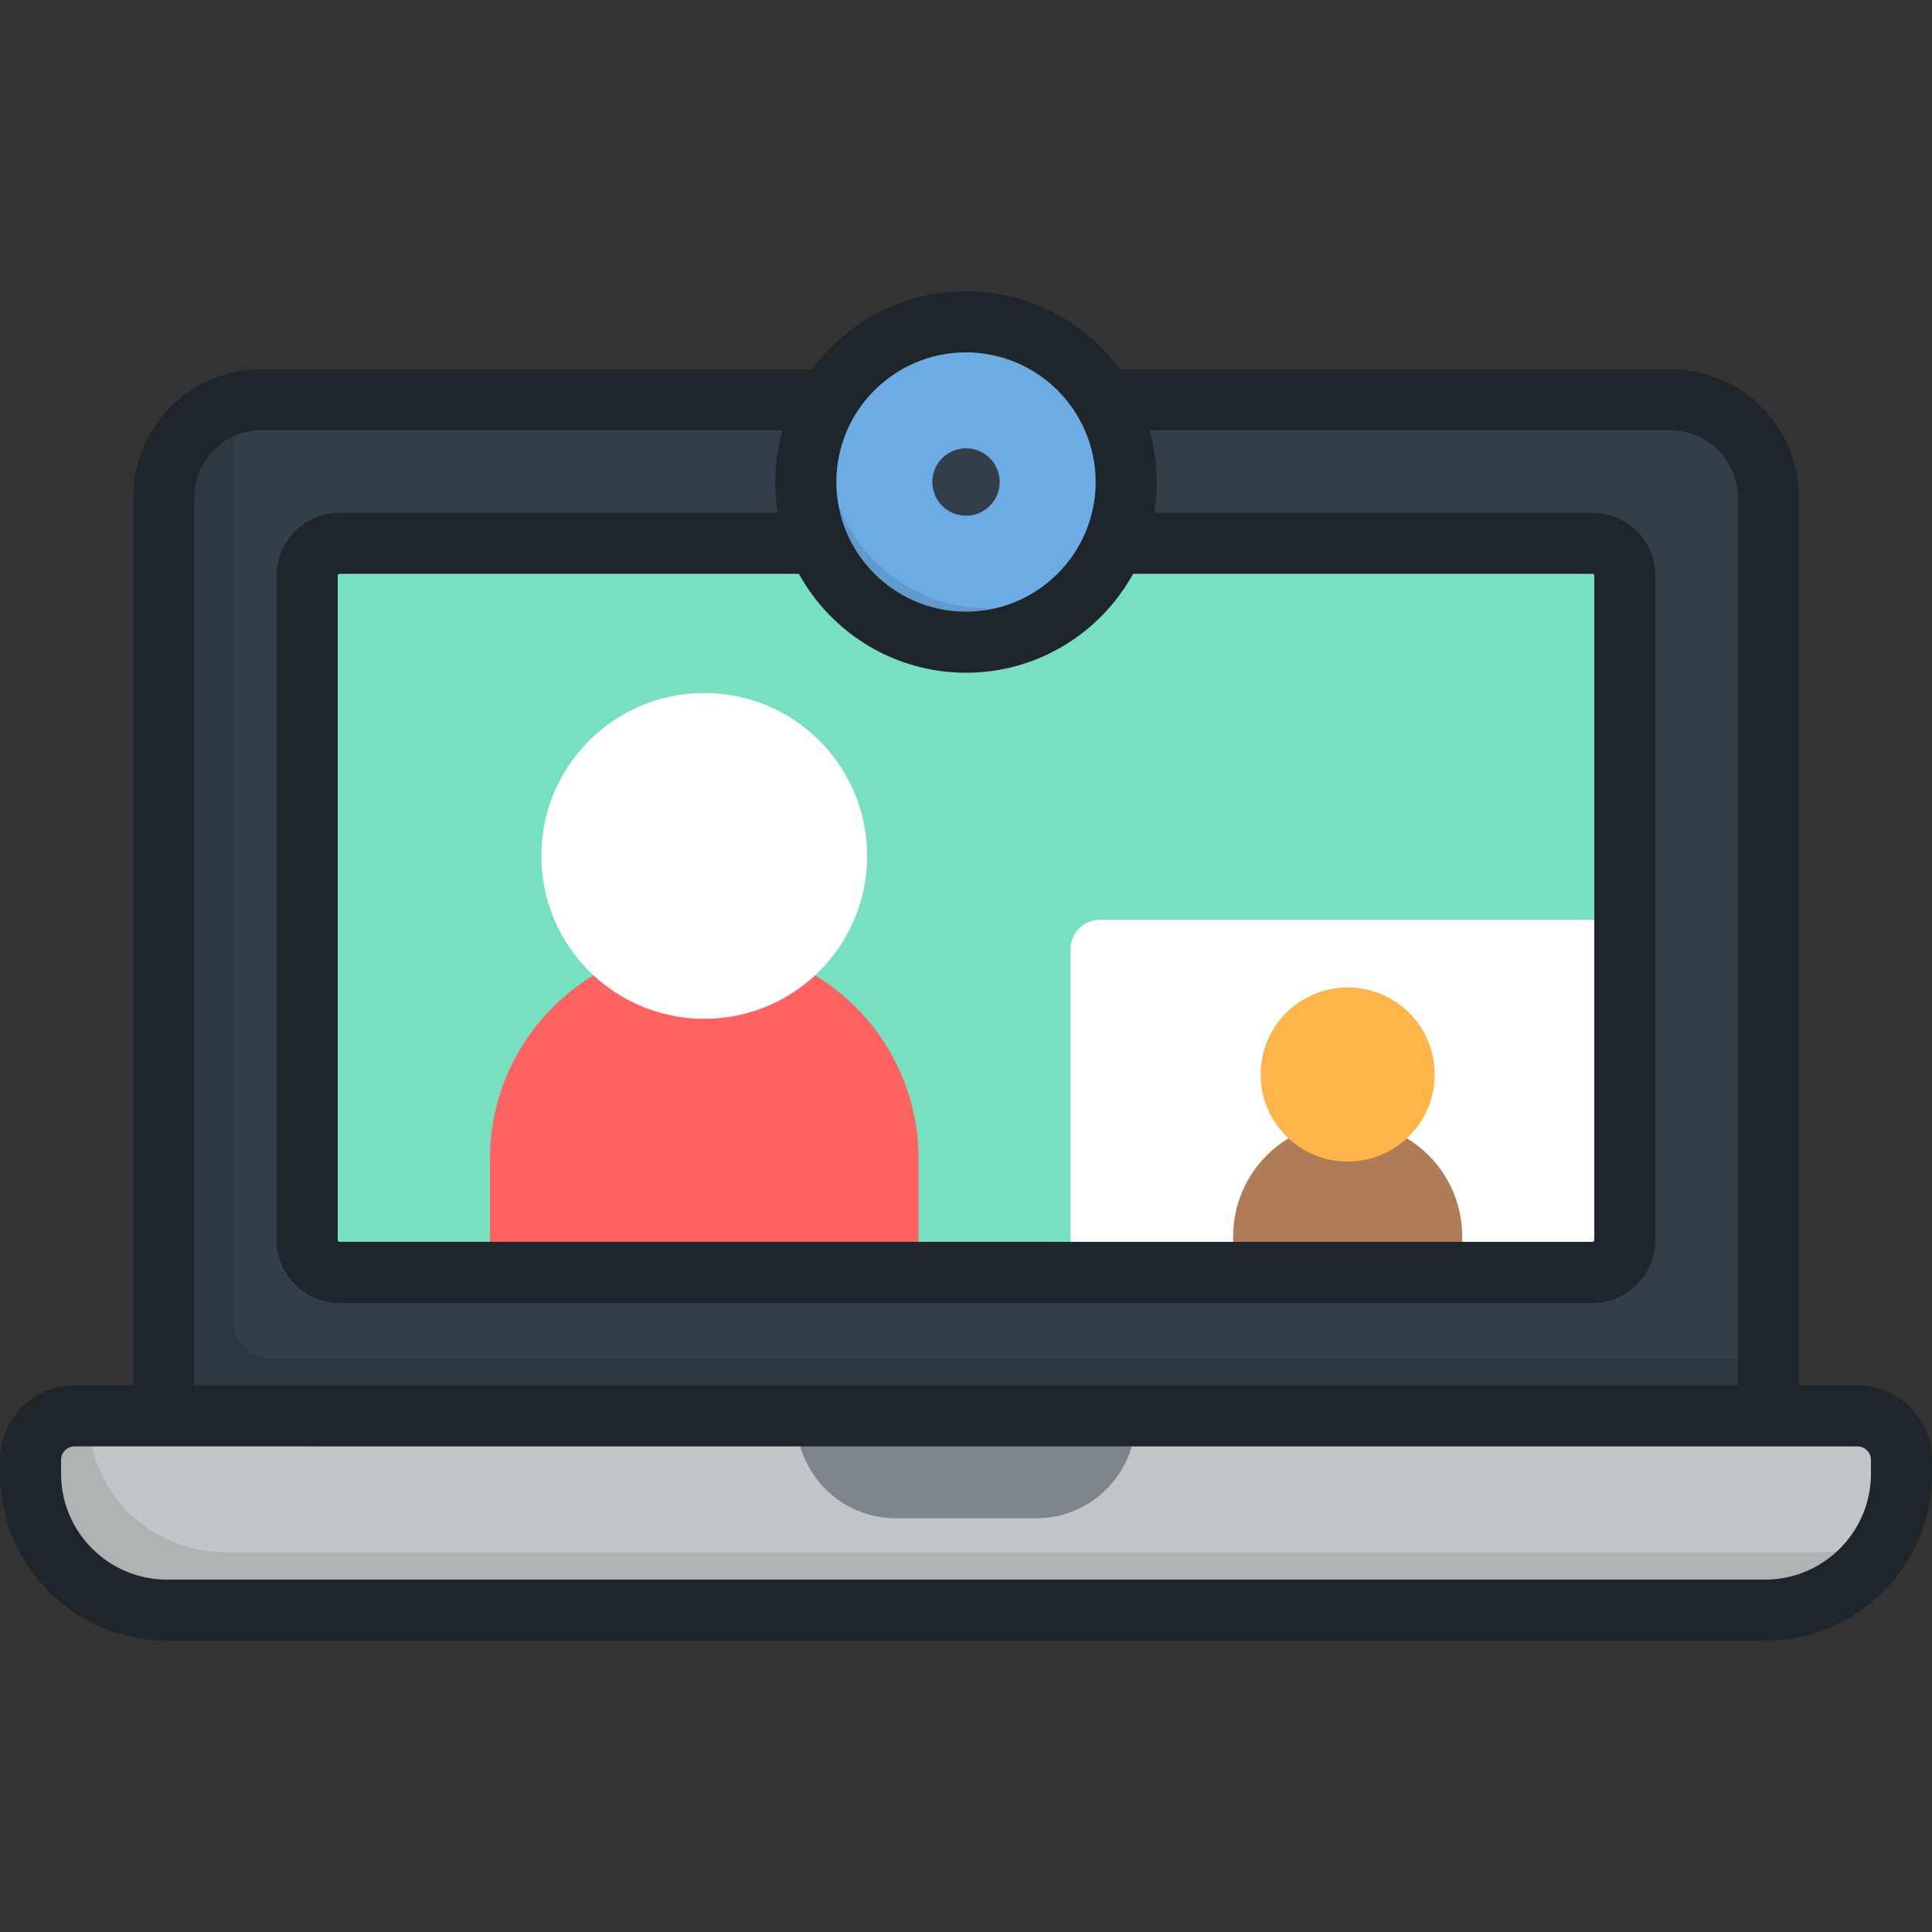<?xml version="1.0" encoding="iso-8859-1"?>
<!-- Generator: Adobe Illustrator 19.0.0, SVG Export Plug-In . SVG Version: 6.00 Build 0)  -->
<svg version="1.1" id="Layer_1" xmlns="http://www.w3.org/2000/svg" xmlns:xlink="http://www.w3.org/1999/xlink" x="0px" y="0px"
	 viewBox="0 0 512 512" style="enable-background:new 0 0 512 512;" xml:space="preserve">
<rect x="0" y="0" width="512" height="512" fill="#333333" stroke="none"/>
<path style="fill:#C3C6C8;" d="M492.26,375.219H19.74c-6.434,0-11.65,5.216-11.65,11.65v3.684c0,19.968,16.187,36.154,36.154,36.154
	h423.511c19.967,0,36.154-16.187,36.154-36.154v-3.684C503.909,380.435,498.693,375.219,492.26,375.219z"/>
<path style="opacity:0.1;enable-background:new    ;" d="M483.062,411.3H59.552c-19.943,0-36.113-16.147-36.153-36.082H19.74
	c-6.434,0-11.65,5.216-11.65,11.65v3.684c0,19.967,16.187,36.154,36.154,36.154h423.511c13.98,0,26.098-7.94,32.114-19.552
	C494.846,409.798,489.131,411.3,483.062,411.3z"/>
<path style="fill:#7D868C;" d="M300.974,375.219h-89.947v0.746c0,14.581,11.82,26.401,26.401,26.401h37.144
	c14.581,0,26.401-11.82,26.401-26.401v-0.746H300.974z"/>
<path style="fill:#333E48;" d="M442.756,105.954H69.244c-14.284,0-25.862,11.58-25.862,25.864V375.22h425.237V131.818
	C468.618,117.534,457.039,105.954,442.756,105.954z"/>
<path style="opacity:0.1;enable-background:new    ;" d="M72.068,359.951c-5.715,0-10.348-4.633-10.348-10.348V116.549
	c0-3.545,0.714-6.922,2.005-9.998c-11.631,2.529-20.345,12.878-20.345,25.267V375.22h425.237v-15.269L72.068,359.951L72.068,359.951
	z"/>
<path style="fill:#77E0C1;" d="M81.406,328.624V152.55c0-4.734,3.837-8.571,8.571-8.571h332.047c4.734,0,8.571,3.837,8.571,8.571
	v176.075c0,4.734-3.837,8.571-8.571,8.571H89.977C85.243,337.194,81.406,333.358,81.406,328.624z"/>
<path style="fill:#FFFFFF;" d="M291.541,243.742h139.053v84.882c0,4.734-3.837,8.571-8.571,8.571h-138.32v-85.613
	C283.704,247.252,287.213,243.742,291.541,243.742z"/>
<path style="fill:#FF6361;" d="M243.438,307.103c0-31.367-25.428-56.795-56.795-56.795s-56.795,25.428-56.795,56.795v30.091h113.59
	L243.438,307.103L243.438,307.103z"/>
<circle style="fill:#FFFFFF;" cx="186.638" cy="226.822" r="43.172"/>
<path style="fill:#B07C57;" d="M387.495,327.645c0-16.76-13.586-30.346-30.346-30.346s-30.346,13.586-30.346,30.346v9.549h60.692
	V327.645z"/>
<circle style="fill:#FFB547;" cx="357.149" cy="284.752" r="23.066"/>
<circle style="fill:#6DABE4;" cx="256.003" cy="127.737" r="42.45"/>
<path style="opacity:0.1;enable-background:new    ;" d="M261.933,161.258c-23.444,0-42.45-19.005-42.45-42.45
	c0-6.748,1.581-13.123,4.383-18.789c-6.423,7.438-10.316,17.122-10.316,27.721c0,23.444,19.006,42.45,42.45,42.45
	c16.696,0,31.134-9.643,38.067-23.661C286.282,155.545,274.778,161.258,261.933,161.258z"/>
<circle style="fill:#333E48;" cx="256.003" cy="127.737" r="8.932"/>
<path style="fill:#1E252B;" d="M492.26,367.129h-15.551V131.818c0-18.722-15.232-33.954-33.954-33.954H296.73
	c-9.208-12.518-24.033-20.662-40.73-20.662s-31.522,8.144-40.73,20.662H69.244c-18.722,0-33.954,15.231-33.954,33.954v235.311H19.74
	C8.856,367.129,0,375.985,0,386.87v3.684c0,24.396,19.848,44.245,44.246,44.245h423.509c24.396,0,44.245-19.847,44.245-44.245
	v-3.684C512,375.985,503.144,367.129,492.26,367.129z M256,93.383c18.945,0,34.359,15.413,34.359,34.359
	S274.945,162.101,256,162.101s-34.359-15.413-34.359-34.359S237.055,93.383,256,93.383z M256,178.282
	c19.053,0,35.673-10.601,44.284-26.212h121.74c0.264,0,0.479,0.215,0.479,0.479v176.076c0,0.264-0.215,0.479-0.479,0.479H89.977
	c-0.264,0-0.48-0.215-0.48-0.479V152.55c0-0.264,0.216-0.479,0.48-0.479h121.74C220.327,167.68,236.947,178.282,256,178.282z
	 M51.472,131.818c0-9.8,7.973-17.773,17.773-17.773h138.116c-1.23,4.359-1.902,8.949-1.902,13.696c0,2.774,0.234,5.493,0.666,8.147
	H89.977c-9.187,0-16.662,7.475-16.662,16.661v176.076c0,9.187,7.475,16.661,16.662,16.661h332.047
	c9.187,0,16.661-7.475,16.661-16.661V152.55c0-9.187-7.474-16.661-16.661-16.661H305.875c0.433-2.654,0.666-5.372,0.666-8.147
	c0-4.747-0.672-9.338-1.902-13.696h138.116c9.8,0,17.773,7.973,17.773,17.773V367.13H51.472V131.818z M495.818,390.554
	c0,15.474-12.589,28.063-28.063,28.063H44.246c-15.475-0.001-28.064-12.59-28.064-28.063v-3.684c0-1.962,1.597-3.559,3.559-3.559
	H492.26c1.962,0,3.559,1.597,3.559,3.559V390.554z"/>
<g>
</g>
<g>
</g>
<g>
</g>
<g>
</g>
<g>
</g>
<g>
</g>
<g>
</g>
<g>
</g>
<g>
</g>
<g>
</g>
<g>
</g>
<g>
</g>
<g>
</g>
<g>
</g>
<g>
</g>
</svg>
